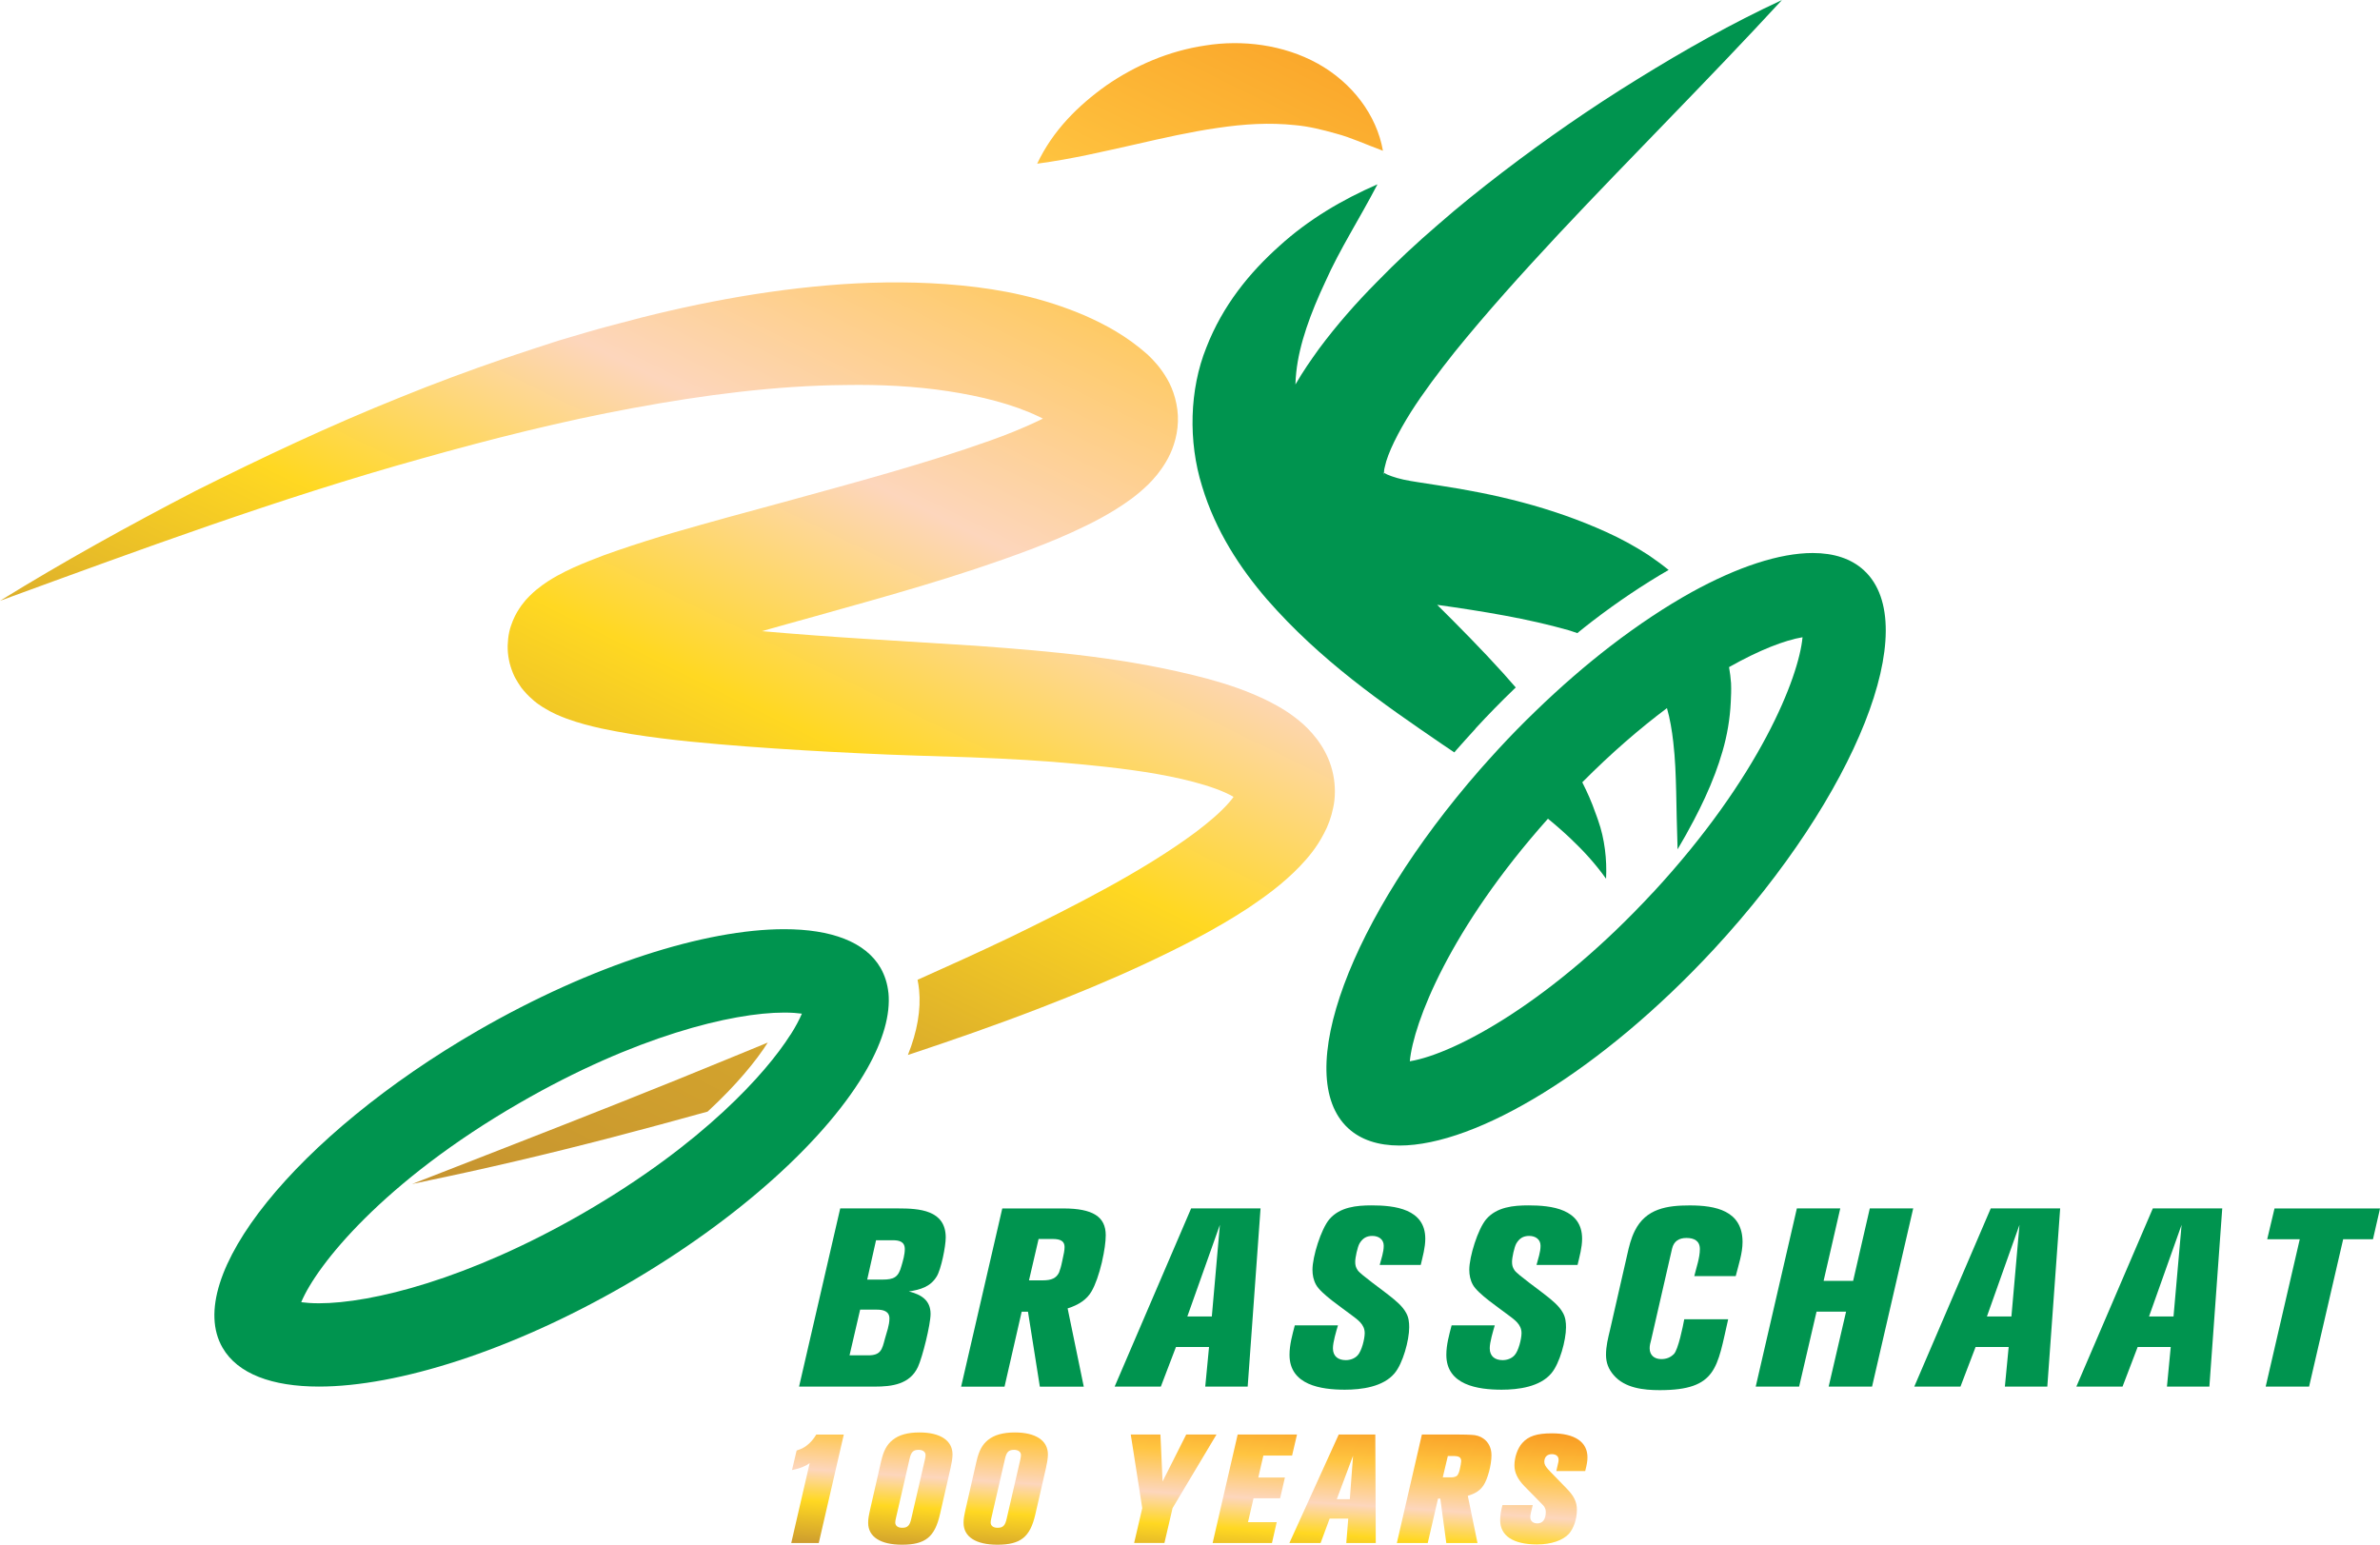 <?xml version="1.0" encoding="UTF-8"?><svg id="uuid-81fc041a-87d2-4977-8c61-46508e3066c5" xmlns="http://www.w3.org/2000/svg" xmlns:xlink="http://www.w3.org/1999/xlink" viewBox="0 0 684.33 444.18"><defs><linearGradient id="uuid-bab40378-96ad-4384-af19-d95d6113a9ba" x1="140.04" y1="467.93" x2="384.84" y2="-29.83" gradientUnits="userSpaceOnUse"><stop offset=".03" stop-color="#f7941d"/><stop offset=".27" stop-color="#c18e31"/><stop offset=".49" stop-color="#ffd822"/><stop offset=".62" stop-color="#fdd6bc"/><stop offset=".8" stop-color="#ffc541"/><stop offset="1" stop-color="#f7941d"/></linearGradient><linearGradient id="uuid-9a4ad34e-68ec-4a87-8d71-3c2f79d8879a" x1="76.91" y1="436.89" x2="321.71" y2="-60.87" xlink:href="#uuid-bab40378-96ad-4384-af19-d95d6113a9ba"/><linearGradient id="uuid-0f5e3059-53c1-4d52-a9bf-c4100c4706d8" x1="-55.33" y1="777.51" x2="667.29" y2="-691.82" xlink:href="#uuid-bab40378-96ad-4384-af19-d95d6113a9ba"/><linearGradient id="uuid-09eb8b40-e7df-4c84-b1b3-1b5f7a88781e" x1="232.04" y1="465.41" x2="236.56" y2="396.43" xlink:href="#uuid-bab40378-96ad-4384-af19-d95d6113a9ba"/><linearGradient id="uuid-a405d237-1a75-4c84-bf2f-19bca6bc3863" x1="259.2" y1="467.19" x2="263.72" y2="398.21" xlink:href="#uuid-bab40378-96ad-4384-af19-d95d6113a9ba"/><linearGradient id="uuid-73300858-2ed5-4d94-bc19-5e798a449369" x1="286.51" y1="468.98" x2="291.03" y2="400.01" xlink:href="#uuid-bab40378-96ad-4384-af19-d95d6113a9ba"/><linearGradient id="uuid-70b890f7-27b7-4a8f-89cc-cad0294e7a30" x1="333.55" y1="472.06" x2="338.07" y2="403.09" xlink:href="#uuid-bab40378-96ad-4384-af19-d95d6113a9ba"/><linearGradient id="uuid-e08314b1-1520-4b96-99f3-a1b47c0c2024" x1="357.81" y1="473.65" x2="362.33" y2="404.68" xlink:href="#uuid-bab40378-96ad-4384-af19-d95d6113a9ba"/><linearGradient id="uuid-df9ff2ac-c60d-4b84-8c83-b009de53422f" x1="381.11" y1="475.18" x2="385.63" y2="406.21" xlink:href="#uuid-bab40378-96ad-4384-af19-d95d6113a9ba"/><linearGradient id="uuid-92574bc0-5252-4da3-a8d3-81b563710f29" x1="412.23" y1="477.22" x2="416.75" y2="408.25" xlink:href="#uuid-bab40378-96ad-4384-af19-d95d6113a9ba"/><linearGradient id="uuid-ac471d5c-e86a-4d86-9483-8644f9ef45e1" x1="440.56" y1="479.08" x2="445.08" y2="410.11" xlink:href="#uuid-bab40378-96ad-4384-af19-d95d6113a9ba"/></defs><path d="M397.94,135.98c0,.14,0,.27.03.38-.1-.21-.27-.45-.31-.55-.03-.03,0-.03,0-.03.03,0,.1.07.27.21Z" style="fill:#006838; stroke-width:0px;"/><path d="M298.22,47.07c4.51-9.55,11.74-16.69,19.91-22.52,8.27-5.69,17.87-9.92,28.5-11.48,10.5-1.68,22.35-.27,32.25,5.2,9.89,5.49,16.96,14.78,18.76,25.08-5.03-1.85-9.16-3.8-13.41-4.92-4.17-1.18-7.99-2.1-11.78-2.44-7.5-.79-14.64-.35-22.33.79-7.65,1.09-15.68,2.9-24.17,4.85-8.57,1.9-17.39,4.04-27.73,5.44Z" style="fill:url(#uuid-bab40378-96ad-4384-af19-d95d6113a9ba); stroke-width:0px;"/><path d="M397.66,135.81c.03.1.21.34.31.55-.03-.1-.03-.24-.03-.38-.17-.14-.24-.21-.27-.21v.03Z" style="fill:none; stroke-width:0px;"/><path d="M398.04,136.59c0-.07-.03-.14-.07-.21,0,.41.07.48.07.21Z" style="fill:none; stroke-width:0px;"/><path d="M424.25,209.49c3.55-3.86,7.29-7.68,11.1-11.35.16-.15.32-.3.48-.45-1.17-1.35-2.34-2.69-3.52-4.01-6.27-6.95-12.77-13.49-19.07-19.76,13.15,1.85,26.09,3.97,37.74,7.29.88.26,1.69.56,2.55.84,1.4-1.13,2.8-2.26,4.21-3.34,7.42-5.7,14.81-10.64,22.05-14.82-1.93-1.56-3.91-2.99-5.91-4.35-3.9-2.53-7.98-4.73-11.98-6.54-16.09-7.29-32.22-10.99-48.21-13.42l-5.92-.92c-1.47-.21-2.88-.48-4.21-.75-2.53-.55-4.69-1.37-5.51-1.88-.03-.03-.07-.03-.1-.03,0,.14,0,.27.03.38-.1-.21-.27-.45-.31-.55v-.03s.1.07.27.21c0-.41.03-1.03.24-1.75.82-4.04,3.9-10.03,7.47-15.72,3.66-5.75,8.01-11.51,12.57-17.26,9.25-11.44,19.42-22.7,29.83-33.87,20.92-22.33,42.91-44.17,64.31-67.39-14.35,6.64-28.08,14.42-41.47,22.7-13.39,8.25-26.33,17.22-38.93,26.85-6.3,4.83-12.5,9.79-18.53,15.07-6.1,5.24-11.99,10.72-17.7,16.61-5.75,5.82-11.27,12.05-16.47,19.04-2.33,3.25-4.66,6.57-6.78,10.27.03-1.13.1-2.33.24-3.53.86-8.15,4.14-17.05,8.39-26.09,4.07-9.18,9.79-18.01,14.96-27.94-10.14,4.42-19.79,10.07-28.25,17.77-8.46,7.57-16.23,16.98-20.96,29.17-4.86,12.05-5.24,27.02-1.23,39.86,3.9,12.94,10.99,23.63,18.63,32.5,15.51,17.77,33.32,30,50.37,41.67,1.18.8,2.35,1.58,3.53,2.38.25-.28.49-.57.74-.86,1.75-1.99,3.53-3.95,5.38-5.98ZM397.97,136.39c.03.07.07.14.07.21,0,.27-.07.21-.07-.21Z" style="fill:#00944f; stroke-width:0px;"/><path d="M535.97,164.02c-3.66-3.39-8.7-5-14.76-5-9.52,0-21.57,3.97-34.76,11.23-7.46,4.14-15.34,9.35-23.32,15.48-7.16,5.51-14.45,11.81-21.61,18.76-3.63,3.49-7.23,7.16-10.75,10.99-1.78,1.95-3.53,3.87-5.24,5.82-37.32,42.7-54.27,87.94-37.91,103.1,3.66,3.39,8.73,5,14.79,5,22.26,0,58.21-21.71,90.44-56.5,40.95-44.31,60.27-93.04,43.11-108.89ZM475.26,256.65c-28.76,31.09-56.74,46.36-69.89,48.52,1.03-11.03,11.44-38.04,39.72-69.75,1.15.93,2.27,1.89,3.38,2.86,1.11.96,2.19,1.97,3.27,2.99,3.56,3.37,6.94,7.04,10.06,11.41.27-5.48-.38-11.44-2.29-16.81-.22-.73-.52-1.41-.77-2.13-.54-1.53-1.11-3.05-1.76-4.51-.64-1.44-1.3-2.88-2.02-4.28h0c8.39-8.46,16.64-15.55,24.35-21.33.44,1.5.78,3.11,1.09,4.77.3,1.62.53,3.31.73,5.05.26,2.32.46,4.69.58,7.13.23,4.68.31,9.53.4,14.43.04,2.27.1,4.55.19,6.84.03.8.03,1.59.06,2.39,1.65-2.77,3.21-5.57,4.7-8.41,2.26-4.3,4.33-8.71,6.09-13.37.79-2.09,1.51-4.25,2.15-6.47,1.28-4.41,2.12-9.13,2.36-14.17.08-1.7.16-3.4.08-5.18,0-.05,0-.09,0-.14-.1-1.54-.31-3.08-.58-4.66,8.73-4.93,16.03-7.74,21.13-8.59-1.06,11.47-12.22,40.13-43.01,73.42Z" style="fill:#00944f; stroke-width:0px;"/><path d="M383.35,222.78c-1.34-6.71-5.27-11.44-8.56-14.48-3.42-3.05-6.71-4.97-9.83-6.57-6.23-3.12-12.09-5-17.81-6.57-22.77-6.03-44.45-7.84-66.26-9.45l-31.88-1.99c-10.03-.62-20.03-1.37-29.93-2.23,4.86-1.4,9.76-2.74,14.69-4.11,20.61-5.79,41.4-11.4,62.53-19.38,5.31-2.02,10.65-4.21,16.13-6.92,2.77-1.34,5.55-2.84,8.46-4.66s5.96-3.9,9.28-7.12c1.64-1.64,3.42-3.66,5.1-6.51,1.68-2.81,3.25-6.81,3.42-11.51s-1.3-9.28-3.12-12.36c-1.82-3.15-3.84-5.31-5.65-7.02-6.03-5.31-11.95-8.49-17.98-11.16-11.99-5.14-23.9-7.53-35.58-8.66-11.68-1.13-23.15-1.1-34.38-.34-22.53,1.61-44.28,5.89-65.4,11.64-5.31,1.34-10.51,2.98-15.75,4.49-5.17,1.68-10.38,3.36-15.51,5.1-10.27,3.53-20.44,7.29-30.44,11.37-20.07,8.05-39.58,17.26-58.79,26.88-19.07,9.9-37.84,20.27-56.09,31.54,40.27-14.72,80.23-29.48,120.91-40.82,20.31-5.72,40.68-10.86,61.16-14.62,20.44-3.77,40.99-6.44,61.09-6.61,10.07-.17,20,.34,29.48,1.78,9.45,1.44,18.63,3.73,26.13,7.33.38.17.72.34,1.1.55-.58.31-1.23.58-1.85.89-4.11,1.95-8.66,3.77-13.35,5.44-18.94,6.75-39.41,12.19-59.92,17.84-10.27,2.77-20.61,5.58-31.13,8.63-5.24,1.54-10.55,3.22-15.96,5.07-2.71.92-5.44,1.92-8.29,3.08-2.88,1.16-5.75,2.36-9.18,4.25-1.75.99-3.56,2.05-5.99,4.04-.62.51-1.2,1.03-1.95,1.78-.38.38-.68.68-1.1,1.16-.41.48-.82.99-1.2,1.51-.34.45-.86,1.27-1.27,1.95-.41.75-.79,1.4-1.23,2.5-.41,1.06-.75,1.95-1.03,3.22-.27,1.27-.41,2.57-.45,3.9-.03,1.37.1,2.81.38,4.18.24,1.27.65,2.5,1.13,3.7.51,1.27.96,1.95,1.54,2.91.27.45.58.89.86,1.3l.75.92c.51.58,1.1,1.23,1.61,1.71.44.41.89.82,1.34,1.2,1.03.86,1.61,1.2,2.47,1.78,2.91,1.81,4.93,2.57,6.88,3.32,3.77,1.37,6.88,2.12,9.93,2.81,3.05.65,5.92,1.16,8.8,1.64,11.37,1.81,22.26,2.71,33.11,3.56,10.89.82,21.64,1.44,32.43,1.95,10.65.55,21.68.82,32.02,1.16,10.41.41,20.82.96,31.02,1.95,10.17.96,20.31,2.16,29.55,4.28,4.59,1.06,9.01,2.36,12.4,3.87.96.41,1.82.89,2.5,1.27-.34.48-.72.96-1.16,1.47-2.4,2.81-5.99,5.86-9.76,8.7-7.7,5.72-16.54,11.06-25.58,16.03-9.07,4.97-18.42,9.66-27.87,14.24-8.73,4.17-17.59,8.19-26.49,12.16.19.93.34,1.89.44,2.86.57,5.76-.54,12.05-3.22,18.76,12.73-4.22,25.42-8.63,38.03-13.51,10.1-3.9,20.17-8.05,30.13-12.7,10-4.69,19.93-9.66,29.76-16.09,4.9-3.32,9.79-6.81,14.69-11.85,2.4-2.53,4.9-5.41,7.05-9.59,1.1-2.02,2.05-4.52,2.64-7.4.62-2.81.65-6.23,0-9.45Z" style="fill:url(#uuid-9a4ad34e-68ec-4a87-8d71-3c2f79d8879a); stroke-width:0px;"/><path d="M255.45,285.48c-.27-2.6-1.03-5-2.26-7.16-4.35-7.53-14.28-11.13-27.7-11.13-22.63,0-55.27,10.24-88.04,29.14-52.25,30.17-85.13,71.02-73.45,91.22,4.35,7.53,14.28,11.16,27.7,11.16,22.63,0,55.23-10.24,88.04-29.17,33.11-19.14,58.49-42.56,69.62-62.29,4.55-8.05,6.71-15.51,6.1-21.78ZM227.3,297.5c-3.73,5.89-10.03,13.56-19.24,22.09-9.9,9.18-23.18,19.31-40.3,29.21-33.15,19.14-61.02,25.96-76.05,25.96-2.12,0-3.8-.14-5.1-.31,4.42-10.65,23.59-34.69,62.84-57.32,33.15-19.14,61.02-25.96,76.05-25.96,2.12,0,3.8.14,5.07.31-.72,1.68-1.78,3.73-3.25,6.03Z" style="fill:#00944f; stroke-width:0px;"/><path d="M220.08,300.07c-2.89,1.21-5.81,2.39-8.71,3.58-21.92,9.06-44.05,17.77-66.25,26.43-6.01,2.34-12.03,4.69-18.05,7.04-2.87,1.12-5.73,2.23-8.6,3.35,1.95-.39,3.88-.84,5.83-1.25,3.52-.74,7.04-1.48,10.55-2.26,18.4-4.05,36.68-8.62,54.89-13.56,3.5-.95,7.01-1.9,10.51-2.88,1.07-.3,2.15-.58,3.22-.88,8.28-7.66,13.94-14.55,17.29-19.85-.22.09-.45.18-.67.27Z" style="fill:url(#uuid-0f5e3059-53c1-4d52-a9bf-c4100c4706d8); stroke-width:0px;"/><path d="M269.31,367.08c-1.81,2.98-4.72,3.77-7.98,4.28,3.48.87,6.24,2.47,6.24,6.46,0,3.05-2.32,12.41-3.63,15.24-2.32,5.01-7.48,5.66-12.41,5.66h-21.77l11.83-51.24h16.62c6.02,0,13.72.43,13.72,8.35,0,2.54-1.31,9.14-2.61,11.25ZM252.18,376.59h-4.86l-3.05,13.14h5.37c3.63,0,3.99-1.67,4.79-4.72.51-1.89,1.31-3.92,1.31-5.88,0-2.1-1.81-2.54-3.55-2.54ZM256.68,356.63h-4.79l-2.54,11.32h4.35c3.34,0,4.64-.66,5.52-3.99.44-1.52.94-3.19.94-4.79,0-2.18-1.67-2.54-3.48-2.54Z" style="fill:#00944f; stroke-width:0px;"/><path d="M316.86,362.87c-.87,3.63-1.89,6.53-2.98,8.42-1.31,2.32-3.63,3.92-6.9,4.94l4.64,22.5h-12.63l-3.41-21.55h-1.81l-4.93,21.55h-12.48l11.83-51.24h17.56c8.49,0,12.19,2.39,12.19,7.69,0,1.89-.36,4.5-1.09,7.69ZM302.7,356.27h-4.07l-2.76,11.9h3.92c2.61,0,3.92-.65,4.72-2.25.29-.8.58-1.6.94-3.41.44-1.89.65-3.05.65-3.92,0-1.6-1.01-2.32-3.41-2.32Z" style="fill:#00944f; stroke-width:0px;"/><path d="M358.74,398.72h-12.19l1.09-11.39h-9.51l-4.35,11.39h-13.28l21.99-51.24h19.96l-3.7,51.24ZM341.4,378.55h7.04l2.32-26.35-9.36,26.35Z" style="fill:#00944f; stroke-width:0px;"/><path d="M408.54,363.74h-11.83c.44-1.74,1.16-3.63,1.16-5.52s-1.52-2.83-3.27-2.83-2.83.73-3.7,2.18c-.58,1.02-1.23,4.07-1.23,5.23,0,1.01.14,1.6.72,2.47.73,1.16,7.4,5.88,9.07,7.26,1.74,1.38,3.77,2.98,4.86,5.01.73,1.31.87,2.69.87,4.14,0,3.7-1.81,10.38-4.21,13.21-3.27,3.92-9.51,4.72-14.3,4.72-6.82,0-15.9-1.31-15.9-10.02,0-2.9.8-5.73,1.52-8.49h12.41c-.51,1.74-1.45,4.86-1.45,6.6,0,2.32,1.52,3.41,3.7,3.41,1.23,0,2.54-.43,3.41-1.38,1.16-1.23,2.03-4.72,2.03-6.39,0-2.54-2.03-3.85-3.85-5.23-2.54-1.96-8.78-6.1-10.16-8.71-.72-1.31-1.01-2.76-1.01-4.28,0-3.78,2.47-11.69,4.86-14.52,3.05-3.55,7.84-3.99,12.19-3.99,6.6,0,15.39,1.02,15.39,9.58,0,2.54-.73,5.08-1.31,7.55Z" style="fill:#00944f; stroke-width:0px;"/><path d="M453.63,363.74h-11.83c.44-1.74,1.16-3.63,1.16-5.52s-1.52-2.83-3.27-2.83-2.83.73-3.7,2.18c-.58,1.02-1.23,4.07-1.23,5.23,0,1.01.14,1.6.72,2.47.73,1.16,7.4,5.88,9.07,7.26,1.74,1.38,3.77,2.98,4.86,5.01.73,1.31.87,2.69.87,4.14,0,3.7-1.81,10.38-4.21,13.21-3.27,3.92-9.51,4.72-14.3,4.72-6.82,0-15.9-1.31-15.9-10.02,0-2.9.8-5.73,1.52-8.49h12.41c-.51,1.74-1.45,4.86-1.45,6.6,0,2.32,1.52,3.41,3.7,3.41,1.23,0,2.54-.43,3.41-1.38,1.16-1.23,2.03-4.72,2.03-6.39,0-2.54-2.03-3.85-3.85-5.23-2.54-1.96-8.78-6.1-10.16-8.71-.72-1.31-1.01-2.76-1.01-4.28,0-3.78,2.47-11.69,4.86-14.52,3.05-3.55,7.84-3.99,12.19-3.99,6.6,0,15.39,1.02,15.39,9.58,0,2.54-.73,5.08-1.31,7.55Z" style="fill:#00944f; stroke-width:0px;"/><path d="M499.07,366.94h-11.9c.58-2.47,1.6-5.23,1.6-7.77,0-2.39-1.67-3.19-3.85-3.19s-3.63.94-4.14,3.05l-6.02,26.27c-.22.8-.43,1.6-.43,2.39,0,2.03,1.38,3.12,3.34,3.12,1.45,0,2.61-.44,3.63-1.45,1.23-1.23,2.61-7.98,2.98-10.01h12.63c-3.19,13.79-3.12,20.39-19.67,20.39-4.64,0-10.09-.58-13.28-4.35-1.45-1.67-2.18-3.55-2.18-5.81,0-2.47.58-4.79,1.16-7.19l4.93-21.55c.51-2.32,1.09-4.72,2.18-6.89,3.19-6.46,9.36-7.33,15.82-7.33,7.33,0,15.17,1.45,15.17,10.52,0,3.27-1.16,6.6-1.96,9.8Z" style="fill:#00944f; stroke-width:0px;"/><path d="M538.28,398.72h-12.48l5.01-21.55h-8.49l-5.01,21.55h-12.48l11.83-51.24h12.48l-4.79,20.83h8.49l4.79-20.83h12.48l-11.83,51.24Z" style="fill:#00944f; stroke-width:0px;"/><path d="M588.66,398.72h-12.19l1.09-11.39h-9.51l-4.35,11.39h-13.28l21.99-51.24h19.96l-3.7,51.24ZM571.31,378.55h7.04l2.32-26.35-9.36,26.35Z" style="fill:#00944f; stroke-width:0px;"/><path d="M635.26,398.72h-12.19l1.09-11.39h-9.51l-4.35,11.39h-13.28l21.99-51.24h19.96l-3.7,51.24ZM617.92,378.55h7.04l2.32-26.35-9.36,26.35Z" style="fill:#00944f; stroke-width:0px;"/><path d="M682.3,356.34h-8.56l-9.8,42.38h-12.48l9.8-42.38h-9.36l2.1-8.85h30.34l-2.03,8.85Z" style="fill:#00944f; stroke-width:0px;"/><path d="M235.42,443.7h-7.91l5.3-22.98c-.75.53-1.06.71-1.9,1.06-1.06.44-1.68.62-3.18.93l1.33-5.61c1.46-.49,1.99-.75,2.87-1.41,1.02-.75,1.99-1.86,2.78-3.18h7.91l-7.2,31.2Z" style="fill:url(#uuid-09eb8b40-e7df-4c84-b1b3-1b5f7a88781e); stroke-width:0px;"/><path d="M273.41,421.73l-3.14,13.7c-1.5,6.58-4.24,8.75-10.92,8.75-6.19,0-9.72-2.26-9.72-6.28,0-1.15.09-1.72.66-4.29l3.05-13.35c.71-3.09,1.63-4.82,3.31-6.19,1.81-1.46,4.33-2.17,7.73-2.17,6.01,0,9.5,2.34,9.5,6.32,0,.93-.18,2.16-.49,3.49ZM264.09,416.91c-1.5,0-2.12.62-2.56,2.61l-3.89,16.88c-.18.71-.22,1.15-.22,1.41,0,.93.75,1.5,1.99,1.5,1.55,0,2.17-.62,2.61-2.61l3.89-16.84c.18-.71.22-1.15.22-1.46,0-.93-.8-1.5-2.03-1.5Z" style="fill:url(#uuid-a405d237-1a75-4c84-bf2f-19bca6bc3863); stroke-width:0px;"/><path d="M300.84,421.73l-3.14,13.7c-1.5,6.58-4.24,8.75-10.92,8.75-6.19,0-9.72-2.26-9.72-6.28,0-1.15.09-1.72.66-4.29l3.05-13.35c.71-3.09,1.63-4.82,3.31-6.19,1.81-1.46,4.33-2.17,7.73-2.17,6.01,0,9.5,2.34,9.5,6.32,0,.93-.18,2.16-.49,3.49ZM291.52,416.91c-1.5,0-2.12.62-2.56,2.61l-3.89,16.88c-.18.71-.22,1.15-.22,1.41,0,.93.75,1.5,1.99,1.5,1.55,0,2.17-.62,2.61-2.61l3.89-16.84c.18-.71.22-1.15.22-1.46,0-.93-.8-1.5-2.03-1.5Z" style="fill:url(#uuid-73300858-2ed5-4d94-bc19-5e798a449369); stroke-width:0px;"/><path d="M337.15,433.66l-2.34,10.03h-8.71l2.34-10.03-3.31-21.17h8.53l.62,13.52,6.8-13.52h8.71l-12.64,21.17Z" style="fill:url(#uuid-70b890f7-27b7-4a8f-89cc-cad0294e7a30); stroke-width:0px;"/><path d="M371.52,418.55h-8.26l-1.46,6.32h7.65l-1.37,5.97h-7.65l-1.59,6.85h8.26l-1.37,6.01h-17.06l7.2-31.2h17.06l-1.41,6.05Z" style="fill:url(#uuid-e08314b1-1520-4b96-99f3-a1b47c0c2024); stroke-width:0px;"/><path d="M387.1,443.7l.57-7.03h-5.35l-2.61,7.03h-8.97l14.19-31.2h10.52l.13,31.2h-8.49ZM384.36,431.1h3.76l.93-12.5-4.68,12.5Z" style="fill:url(#uuid-df9ff2ac-c60d-4b84-8c83-b009de53422f); stroke-width:0px;"/><path d="M426.55,427.12c-.97,1.46-2.3,2.34-4.51,3.01l2.79,13.57h-8.97l-1.72-12.77h-.66l-2.96,12.77h-8.88l7.2-31.2h10.47c1.68,0,2.92.05,3.71.09,1.41.04,2.56.4,3.49,1.06,1.5,1.02,2.34,2.79,2.34,4.77,0,2.87-1.1,6.89-2.3,8.71ZM417.89,418.68h-1.59l-1.46,6.14h1.81c.97,0,1.19,0,1.59-.13.49-.13.8-.35.97-.71.22-.35.35-.71.53-1.46.22-1.06.4-1.9.4-2.34,0-1.1-.57-1.5-2.25-1.5Z" style="fill:url(#uuid-92574bc0-5252-4da3-a8d3-81b563710f29); stroke-width:0px;"/><path d="M455.8,423.01h-8.31l.53-2.3c.09-.35.13-.66.13-.93,0-1.02-.71-1.63-1.94-1.63-1.37,0-2.17.84-2.17,2.21,0,.75.4,1.37,1.15,2.21l.75.8,4.51,4.64c2.12,2.16,2.96,3.89,2.96,6.1,0,2.7-.93,5.39-2.3,6.94-1.77,1.9-5.04,3.05-9.15,3.05-6.89,0-10.61-2.48-10.61-6.98,0-1.37.22-2.7.66-4.33h8.71l-.53,2.16c-.13.58-.18.97-.18,1.33,0,1.1.79,1.77,2.03,1.77,1.55,0,2.43-1.19,2.43-3.31,0-.49-.09-.8-.27-1.15-.27-.53-.35-.62-1.59-1.86l-4.29-4.37c-1.9-1.94-2.87-3.89-2.87-5.97,0-2.34.88-4.91,2.26-6.45,1.77-1.99,4.2-2.78,8.53-2.78,6.54,0,10.21,2.47,10.21,6.89,0,1.1-.18,2.12-.66,3.98Z" style="fill:url(#uuid-ac471d5c-e86a-4d86-9483-8644f9ef45e1); stroke-width:0px;"/></svg>